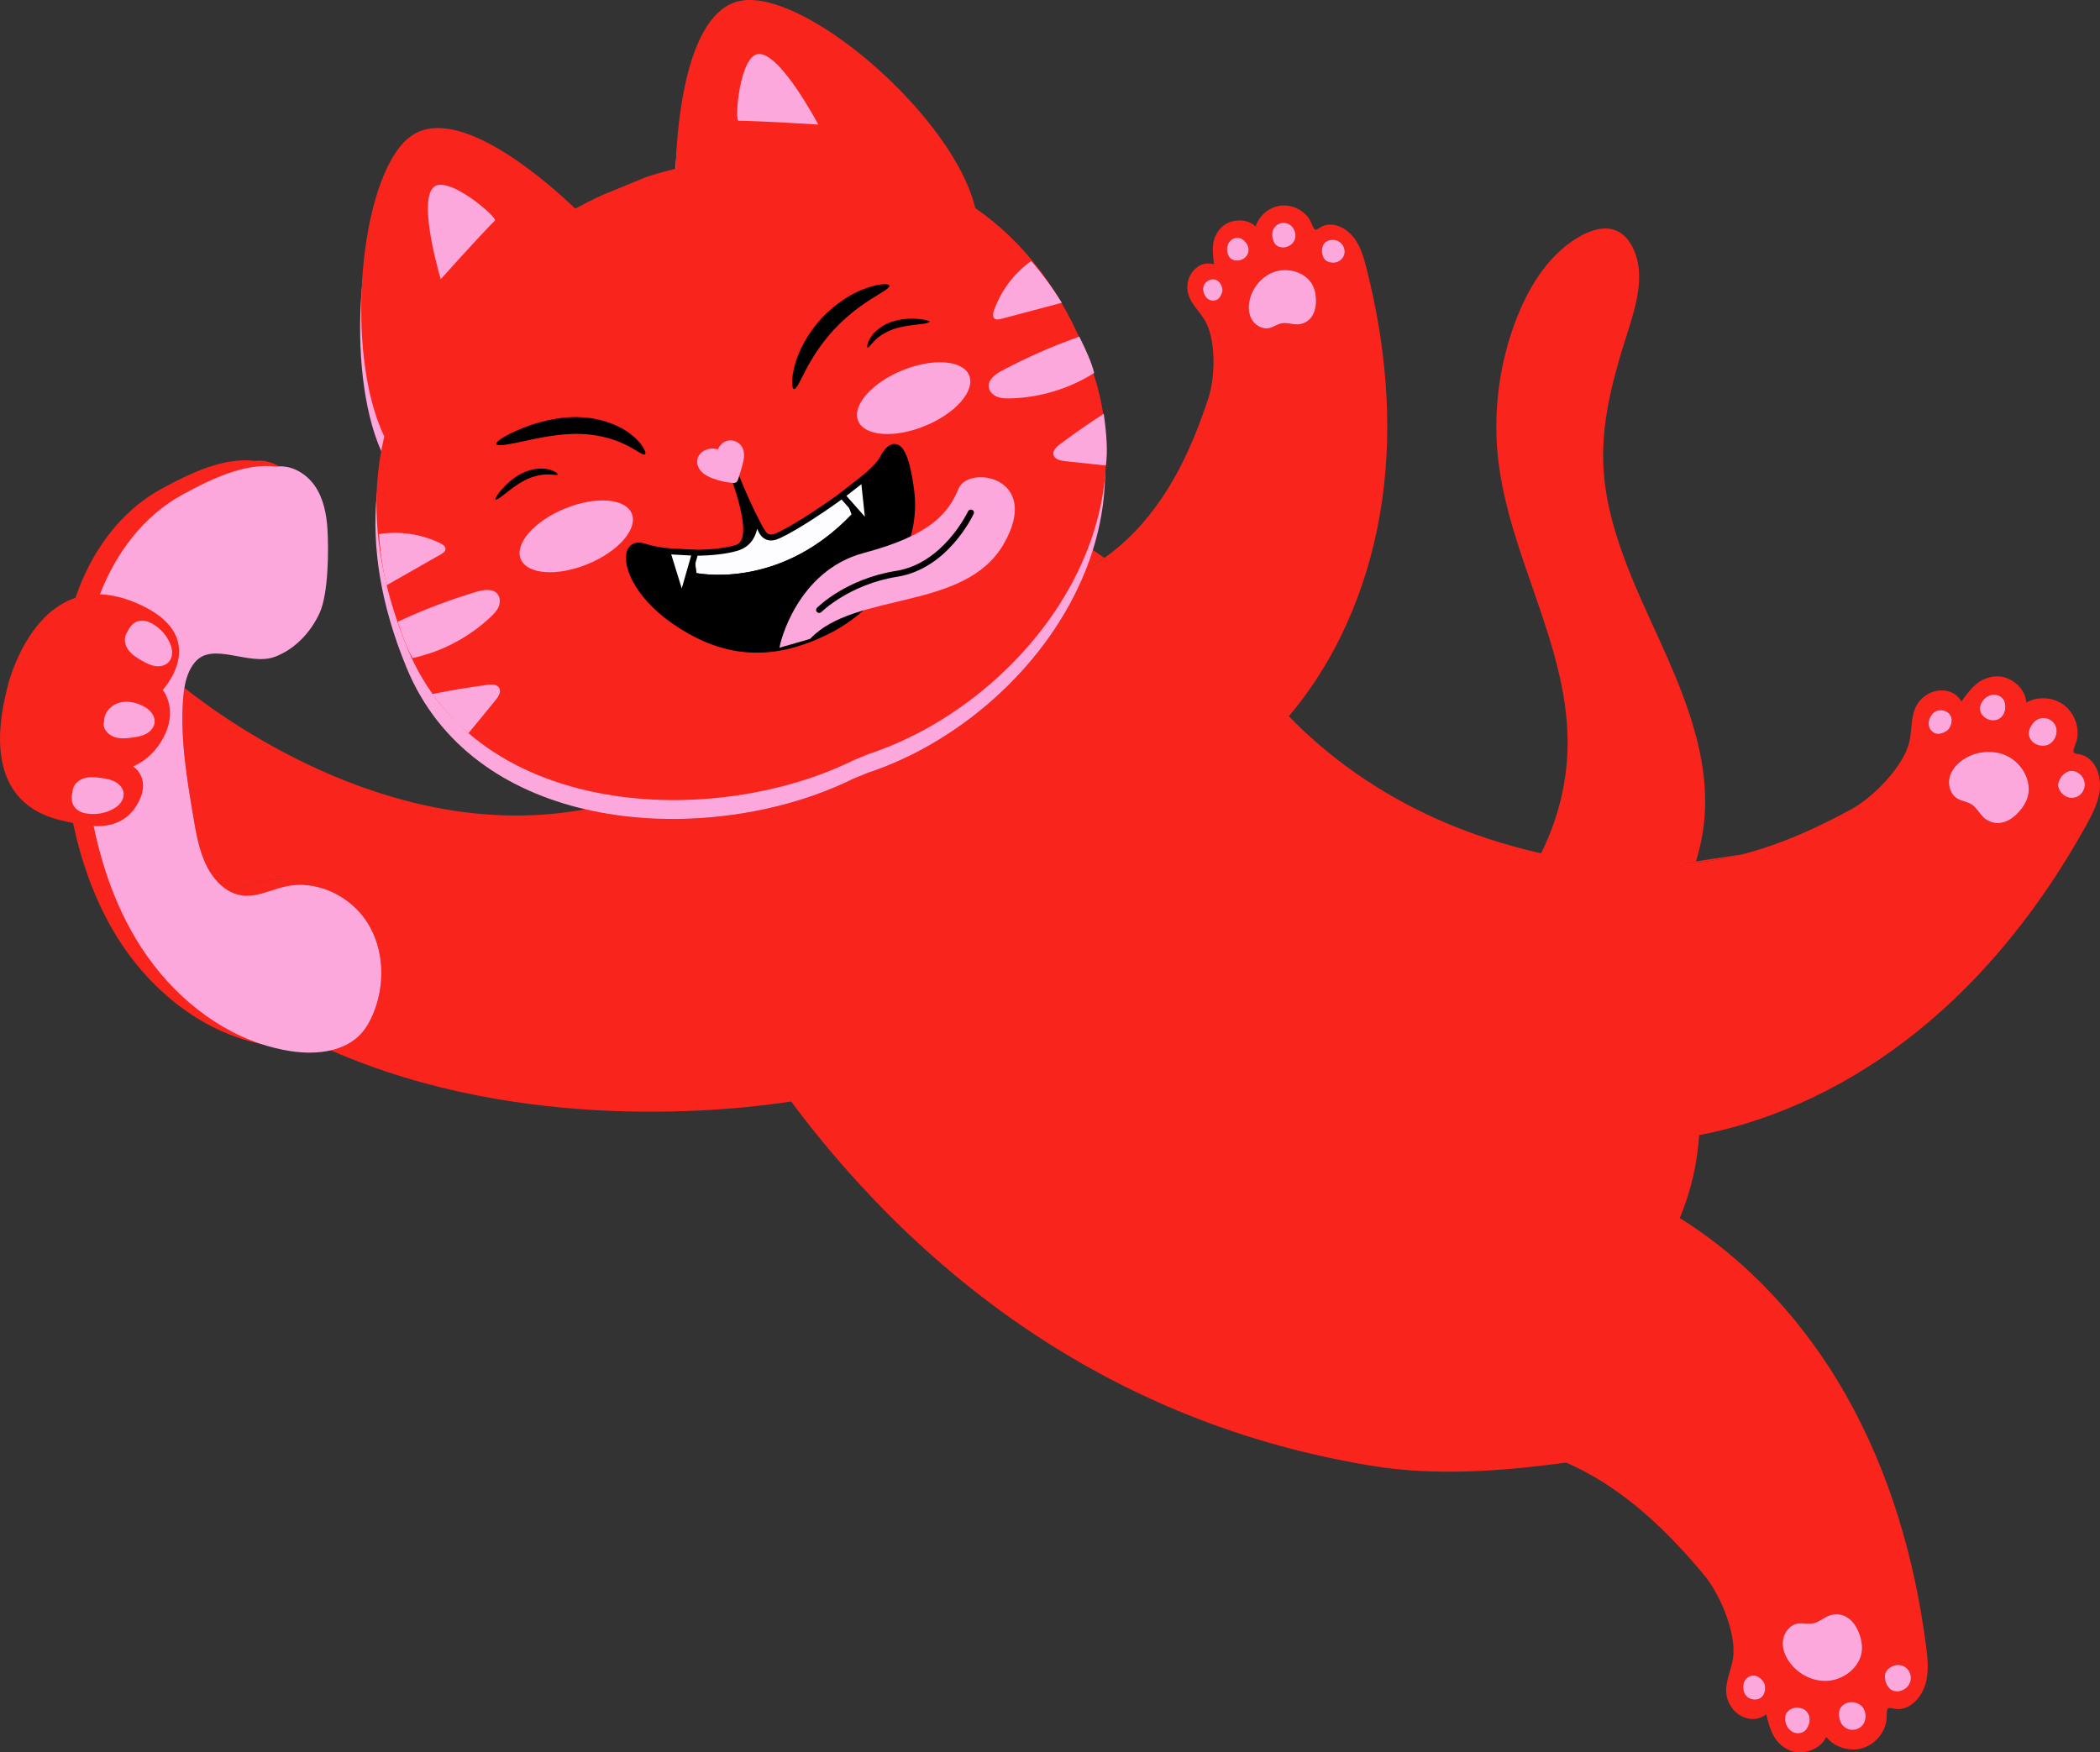 <?xml version="1.0" encoding="UTF-8"?> <svg xmlns="http://www.w3.org/2000/svg" width="272" height="227" viewBox="0 0 272 227" fill="none"><rect x="0" y="0" width="272" height="227" fill="#333333" stroke="none"/> <g clip-path="url(#clip0_290_2855)"> <path d="M47.577 119.512C49.772 122.972 49.903 127.53 48.336 131.314C47.961 132.213 47.494 133.082 46.851 133.81C45.805 134.999 44.397 135.704 42.857 136.063C42.178 135.765 41.498 135.454 40.821 135.134C30.785 130.39 21.23 123.268 13.62 112.701C13.62 112.701 13.617 112.698 13.617 112.695C12.255 110.802 10.956 108.802 9.73 106.683C9.593 106.445 9.456 106.204 9.322 105.964C8.95 105.311 8.587 104.644 8.23 103.967L8.828 103.25L9.389 102.576L10.834 100.845H10.837L11.099 100.522L15.221 95.577L18.614 91.507L21.117 88.504L21.95 87.504C21.95 87.504 22.044 87.586 22.224 87.745C22.532 88.01 23.093 88.482 23.882 89.104C23.794 89.629 23.739 90.159 23.703 90.683C23.346 95.72 24.184 100.756 25.02 105.735C25.376 107.86 25.742 110.012 26.657 111.96C27.279 113.287 28.236 114.543 29.455 115.302C31.083 115.238 32.663 114.439 34.288 114.085C36.199 113.671 38.187 113.933 39.982 114.695C43.025 115.061 45.921 116.899 47.577 119.512Z" fill="#F9251D"></path> <path d="M89.117 106.052C87.281 106.119 85.44 106.095 83.611 105.973C80.962 105.799 78.337 105.424 75.791 104.833C77.047 104.601 78.306 104.311 79.571 103.967C79.571 103.967 81.196 104.244 83.199 104.647C85.215 105.046 87.611 105.567 89.117 106.052Z" fill="#F9251D"></path> <path d="M83.376 103.052C83.235 103.229 83.067 103.418 82.863 103.506L83.455 86.257C83.827 87.635 84.598 88.87 85.147 90.19C86.888 94.382 86.183 99.485 83.376 103.052Z" fill="#F9251D"></path> <path d="M100.682 92.351C100.527 92.193 100.487 91.964 100.447 91.748L100.682 92.351Z" fill="#F9251D"></path> <path d="M141.549 71.254L140.979 70.867L137.19 68.297L129.827 70.757L114.879 75.754L114.196 75.983H114.193L113.526 76.205L107.849 78.105C107.849 78.105 107.846 78.105 107.843 78.108L105.764 78.8C105.764 78.8 105.764 78.8 105.764 78.803L102.368 79.937L93.197 83.001L92.572 83.211L91.981 83.409H91.978L83.457 86.257C83.829 87.635 84.6 88.87 85.149 90.19C86.889 94.382 86.185 99.485 83.377 103.052C83.307 103.141 83.231 103.232 83.146 103.311C83.124 103.333 83.103 103.354 83.079 103.369C83.036 103.409 82.99 103.442 82.942 103.47C82.917 103.482 82.89 103.494 82.865 103.506C82.975 103.888 83.088 104.269 83.201 104.647C83.338 105.092 83.472 105.534 83.612 105.973C85.441 106.095 87.283 106.119 89.118 106.052C96.798 105.778 104.358 103.921 110.474 100.9L112.407 100.107C123.891 96.318 134.906 86.924 140.077 75.175C140.284 74.705 140.482 74.23 140.671 73.748C141.494 73.303 142.287 72.809 143.049 72.272L141.552 71.254H141.549ZM100.682 92.351C100.526 92.193 100.487 91.964 100.447 91.748L100.682 92.351ZM219.672 111.585C219.08 111.68 218.519 111.771 218.007 111.857C218.547 111.832 219.086 111.793 219.626 111.744C221.229 111.592 222.827 111.332 224.397 110.979C224.812 110.884 225.226 110.787 225.638 110.68C223.617 110.982 221.492 111.299 219.672 111.585Z" fill="#F9251D"></path> <path d="M270.012 97.93C269.241 97.564 268.744 97.763 268.582 97.421C268.457 97.159 268.912 96.275 269.009 95.824C269.36 94.153 268.656 92.308 267.281 91.299C265.906 90.29 263.936 90.171 262.449 91.007C262.351 89.056 260.247 87.391 258.308 87.632C256.373 87.873 255.412 88.964 254.046 90.879C253.08 89.147 250.952 89.193 249.745 89.894C247.248 91.345 247.815 93.79 247.312 96.064C246.644 99.086 242.858 103.162 239.73 104.866C235.257 107.299 230.572 109.418 225.639 110.68C225.227 110.787 224.813 110.884 224.398 110.979C222.828 111.332 221.23 111.592 219.627 111.744C219.087 111.793 218.548 111.832 218.008 111.857C218.52 111.771 219.081 111.68 219.673 111.585C220.139 110.034 220.496 108.451 220.685 106.839C221.276 101.851 220.313 96.912 218.691 92.11C217.657 89.022 216.343 85.995 215.008 83.05C213.343 79.394 211.597 75.702 210.231 71.916C208.773 67.922 207.737 63.831 207.652 59.59C207.569 55.761 208.264 51.977 209.258 48.267C209.731 46.477 210.28 44.7 210.844 42.941C211.962 39.42 213.127 35.484 211.523 32.155C211.06 31.197 210.35 30.313 209.368 29.886C207.92 29.261 206.231 29.752 204.847 30.505C200.853 32.661 198.237 36.74 196.551 40.956C196.067 42.17 195.646 43.404 195.292 44.654C193.92 49.468 193.487 54.55 194.051 59.52C195.466 71.922 202.856 83.248 203.042 95.735C203.118 100.851 201.896 105.967 199.603 110.543C194.936 109.491 190.372 108.009 186.009 106.049C178.899 102.857 172.33 98.375 166.933 92.772C167.116 92.558 167.299 92.339 167.476 92.123C173.842 84.33 177.653 74.614 179.043 64.651C180.433 54.684 179.47 44.477 176.988 34.728C176.631 33.325 176.223 31.889 175.329 30.755C174.436 29.618 172.912 28.771 171.537 29.213C170.83 29.438 170.635 29.859 170.33 29.74C170.095 29.649 169.857 28.816 169.65 28.475C168.882 27.21 167.339 26.463 165.869 26.643C164.4 26.819 163.083 27.917 162.638 29.328C161.418 28.155 159.098 28.353 158.016 29.658C156.934 30.96 156.976 32.219 157.251 34.243C155.611 33.725 154.294 35.017 153.946 36.179C153.23 38.578 155.041 39.785 156.074 41.523C157.449 43.831 157.476 48.66 156.51 51.596C155.013 56.145 153.138 60.608 150.452 64.575C148.446 67.535 145.965 70.218 143.047 72.272C142.285 72.809 141.492 73.303 140.669 73.748C140.48 74.23 140.282 74.705 140.075 75.175C134.904 86.924 123.889 96.317 112.405 100.107L110.472 100.9C104.356 103.921 96.796 105.778 89.116 106.052C87.281 106.119 85.439 106.095 83.61 105.973C80.961 105.799 78.336 105.424 75.79 104.833C51.831 109.296 30.295 94.177 23.883 89.104C23.795 89.629 23.74 90.159 23.703 90.684C23.347 95.72 24.185 100.756 25.02 105.735C25.377 107.86 25.743 110.012 26.658 111.96C27.28 113.287 28.237 114.543 29.456 115.302C31.084 115.238 32.664 114.439 34.288 114.085C36.2 113.671 38.188 113.933 39.983 114.695C43.026 115.061 45.922 116.899 47.578 119.512C49.773 122.972 49.904 127.53 48.337 131.314C47.962 132.213 47.495 133.082 46.852 133.81C45.806 134.999 44.398 135.704 42.858 136.063C67.918 147.051 95.311 143.807 102.472 142.688C103.707 144.347 105.015 146.027 106.399 147.716C107.984 149.658 109.679 151.612 111.472 153.557C117.764 160.401 125.322 167.169 134.288 173.053C145.373 180.324 158.614 186.245 174.256 189.266C175.415 189.495 176.586 189.705 177.765 189.897C186.046 191.242 194.53 190.577 202.859 189.471C204.944 190.382 206.941 191.507 208.819 192.784C213.331 195.858 217.194 199.8 220.691 203.991C222.95 206.696 224.947 211.824 224.462 214.845C224.093 217.119 222.685 219.162 224.45 221.403C225.306 222.488 227.245 223.305 228.767 222.067C229.325 224.323 229.809 225.677 231.504 226.604C233.196 227.531 235.739 226.765 236.538 225.006C237.602 226.317 239.458 226.927 241.089 226.497C242.721 226.07 244.041 224.631 244.324 222.967C244.4 222.518 244.303 221.54 244.516 221.342C244.788 221.086 245.172 221.451 246.016 221.393C247.659 221.284 248.915 219.744 249.388 218.165C249.857 216.586 249.687 214.897 249.473 213.263C248.007 201.888 244.739 190.669 239.08 180.693C233.858 171.492 226.541 163.377 217.572 157.795C218.993 154.38 219.843 150.734 220.081 147.045C230.413 145.072 240.138 140.216 248.342 133.609C257.376 126.341 264.625 117.009 270.238 106.863C271.043 105.406 271.832 103.878 271.979 102.22C272.125 100.561 271.515 98.647 270.012 97.93ZM171.26 32.136C171.299 31.923 171.378 31.716 171.516 31.545C171.671 31.35 171.897 31.213 172.138 31.139C172.656 30.978 173.253 31.1 173.656 31.463C174.061 31.822 174.25 32.411 174.119 32.935C173.988 33.462 173.537 33.895 173.006 33.996C172.473 34.097 171.747 33.956 171.461 33.432C171.244 33.042 171.174 32.575 171.26 32.136ZM164.799 30.121C164.866 29.673 165.156 29.261 165.558 29.048C165.958 28.832 166.458 28.813 166.872 29.002C167.583 29.328 167.976 30.261 167.717 31.008C167.455 31.755 166.571 32.219 165.808 32.008C165.589 31.947 165.382 31.838 165.223 31.676C165.022 31.466 164.912 31.179 164.848 30.895C164.787 30.642 164.76 30.38 164.799 30.121ZM158.077 38.368C157.979 38.526 157.861 38.676 157.708 38.779C157.361 39.014 156.876 38.993 156.522 38.77C156.169 38.548 155.943 38.154 155.867 37.743C155.827 37.536 155.824 37.316 155.879 37.112C156.019 36.587 156.544 36.206 157.086 36.179C157.458 36.161 158.165 36.414 158.333 37.475C158.37 37.703 158.242 38.1 158.077 38.368ZM161.589 32.956C161.26 33.606 160.406 33.932 159.726 33.67C159.568 33.606 159.418 33.517 159.303 33.392C159.178 33.255 159.092 33.084 159.034 32.911C158.851 32.356 158.922 31.697 159.303 31.255C159.687 30.813 160.397 30.658 160.885 30.984C161.638 31.487 161.915 32.307 161.589 32.956ZM166.007 41.883C165.44 41.99 164.958 42.38 164.391 42.502C163.485 42.697 162.525 42.124 162.092 41.304C161.656 40.484 161.674 39.484 161.934 38.593C162.382 37.063 163.559 35.737 165.065 35.222C166.574 34.706 168.375 35.069 169.491 36.206C170.263 36.996 170.473 38.093 170.452 39.109C170.436 39.886 170.235 40.688 169.714 41.264C169.296 41.728 168.68 42.008 168.055 42.023C167.369 42.042 166.68 41.752 166.007 41.883ZM244.163 216.955C244.245 216.278 244.955 215.827 245.562 215.708C246.169 215.589 246.827 215.863 247.187 216.363C247.547 216.866 247.592 217.567 247.318 218.119C247.04 218.671 246.458 219.052 245.842 219.101C245.556 219.122 245.26 219.073 245.01 218.93C244.797 218.808 244.626 218.619 244.492 218.412C244.217 217.985 244.099 217.461 244.163 216.955ZM233.983 223.994C233.605 224.54 232.785 224.677 232.196 224.366C231.605 224.058 231.254 223.393 231.215 222.729C231.203 222.518 231.221 222.302 231.297 222.104C231.367 221.924 231.489 221.765 231.632 221.634C232.239 221.07 233.279 221.058 233.901 221.607C234.523 222.156 234.571 223.143 233.983 223.994ZM241.16 223.576C240.803 223.948 240.263 224.143 239.748 224.082C239.236 224.021 238.757 223.707 238.495 223.259C238.346 223.006 238.263 222.714 238.221 222.421C238.169 222.092 238.166 221.744 238.291 221.436C238.391 221.198 238.565 220.994 238.769 220.839C239.489 220.296 240.623 220.415 241.211 221.095C241.803 221.778 241.778 222.933 241.16 223.576ZM230.928 212.552C231.044 211.5 231.818 210.488 232.861 210.314C233.51 210.208 234.187 210.418 234.834 210.293C235.602 210.147 236.209 209.552 236.946 209.281C237.614 209.037 238.382 209.077 239.022 209.391C239.815 209.781 240.367 210.549 240.708 211.363C241.157 212.43 241.394 213.683 240.907 214.842C240.205 216.516 238.449 217.656 236.635 217.744C234.821 217.833 233.017 216.921 231.901 215.488C231.251 214.656 230.812 213.601 230.928 212.552ZM226.093 217.576C226.374 217.192 226.877 216.961 227.343 217.067C227.55 217.113 227.739 217.22 227.91 217.348C228.197 217.561 228.498 217.927 228.556 218.186C228.822 219.381 228.181 219.948 227.779 220.086C227.191 220.284 226.474 220.101 226.108 219.601C225.965 219.406 225.877 219.174 225.828 218.939C225.736 218.47 225.809 217.958 226.093 217.576ZM256.595 91.168C256.879 90.559 257.458 90.062 258.125 89.992C258.796 89.921 259.516 90.354 259.668 91.01C259.906 92.028 259.491 92.936 258.705 93.223C257.915 93.507 256.94 93.107 256.58 92.351C256.494 92.174 256.44 91.979 256.44 91.784C256.443 91.571 256.507 91.36 256.595 91.168ZM251.485 94.994C251.278 95.052 251.059 95.083 250.848 95.049C250.373 94.973 249.982 94.571 249.861 94.104C249.739 93.638 249.861 93.132 250.12 92.726C250.254 92.519 250.421 92.336 250.629 92.205C251.162 91.873 251.903 91.967 252.382 92.376C252.708 92.653 253.101 93.421 252.403 94.446C252.254 94.668 251.833 94.9 251.485 94.994ZM261.29 105.384C260.665 106.025 259.86 106.54 258.97 106.61C258.254 106.668 257.516 106.421 256.979 105.942C256.388 105.412 256.037 104.628 255.369 104.205C254.805 103.845 254.095 103.793 253.525 103.448C252.607 102.9 252.257 101.659 252.537 100.628C252.821 99.595 253.626 98.772 254.546 98.229C256.129 97.296 258.162 97.113 259.836 97.869C261.506 98.629 262.735 100.354 262.772 102.189C262.799 103.461 262.11 104.549 261.29 105.384ZM265.387 96.424C264.576 96.845 263.467 96.534 262.994 95.757C262.86 95.534 262.772 95.278 262.769 95.016C262.763 94.68 262.897 94.354 263.067 94.065C263.217 93.805 263.4 93.561 263.638 93.376C264.049 93.052 264.616 92.936 265.122 93.071C265.628 93.208 266.061 93.589 266.259 94.074C266.601 94.909 266.195 96.004 265.387 96.424ZM269.241 103.095C268.717 103.433 267.994 103.442 267.47 103.107C266.942 102.772 266.445 102.083 266.616 101.412C266.744 100.915 267.052 100.467 267.47 100.165C267.674 100.019 267.906 99.909 268.153 99.872C268.439 99.83 268.735 99.897 268.997 100.022C269.558 100.296 269.964 100.872 270.018 101.494C270.07 102.113 269.765 102.756 269.241 103.095Z" fill="#F9251D"></path> <path d="M100.682 92.351C100.527 92.193 100.487 91.964 100.447 91.748L100.682 92.351Z" fill="#F9251D"></path> <path d="M140.668 73.748C140.479 74.23 140.281 74.705 140.074 75.175C140.001 74.821 139.955 74.471 139.934 74.129C140.181 74.007 140.427 73.879 140.668 73.748Z" fill="#F9251D"></path> <path d="M158.332 37.475C158.368 37.703 158.24 38.1 158.076 38.368C157.978 38.526 157.859 38.676 157.707 38.779C157.359 39.014 156.874 38.993 156.521 38.77C156.167 38.548 155.942 38.154 155.865 37.743C155.826 37.536 155.823 37.316 155.878 37.112C156.018 36.587 156.542 36.206 157.085 36.179C157.457 36.161 158.164 36.414 158.332 37.475Z" fill="#F9251D"></path> <path d="M161.589 32.956C161.26 33.606 160.406 33.932 159.726 33.67C159.568 33.606 159.418 33.517 159.302 33.392C159.177 33.255 159.092 33.084 159.034 32.911C158.851 32.356 158.921 31.697 159.302 31.255C159.687 30.813 160.397 30.658 160.885 30.984C161.638 31.487 161.915 32.307 161.589 32.956Z" fill="#F9251D"></path> <path d="M167.715 31.008C167.453 31.755 166.569 32.219 165.807 32.008C165.587 31.947 165.38 31.838 165.222 31.676C165.02 31.466 164.911 31.179 164.847 30.895C164.786 30.642 164.758 30.38 164.798 30.121C164.865 29.673 165.155 29.261 165.557 29.048C165.956 28.831 166.456 28.813 166.871 29.002C167.581 29.328 167.975 30.261 167.715 31.008Z" fill="#F9251D"></path> <path d="M170.45 39.109C170.435 39.886 170.234 40.688 169.712 41.264C169.295 41.728 168.679 42.008 168.054 42.023C167.368 42.042 166.679 41.752 166.005 41.883C165.438 41.99 164.956 42.38 164.389 42.502C163.484 42.697 162.524 42.124 162.091 41.304C161.655 40.484 161.673 39.484 161.932 38.593C162.38 37.063 163.557 35.737 165.063 35.222C166.572 34.706 168.374 35.069 169.49 36.206C170.261 36.996 170.471 38.093 170.45 39.109Z" fill="#F9251D"></path> <path d="M174.118 32.935C173.987 33.462 173.535 33.895 173.005 33.996C172.471 34.097 171.746 33.956 171.459 33.432C171.243 33.042 171.173 32.575 171.258 32.136C171.298 31.923 171.377 31.716 171.514 31.545C171.67 31.35 171.895 31.213 172.136 31.139C172.654 30.978 173.252 31.1 173.654 31.463C174.06 31.822 174.249 32.411 174.118 32.935Z" fill="#F9251D"></path> <path d="M170.45 39.109C170.435 39.886 170.234 40.688 169.712 41.264C169.295 41.728 168.679 42.008 168.054 42.023C167.368 42.042 166.679 41.752 166.005 41.883C165.438 41.99 164.956 42.38 164.389 42.502C163.484 42.697 162.524 42.124 162.091 41.304C161.655 40.484 161.673 39.484 161.932 38.593C162.38 37.063 163.557 35.737 165.063 35.222C166.572 34.706 168.374 35.069 169.49 36.206C170.261 36.996 170.471 38.093 170.45 39.109Z" fill="#FCA8DC"></path> <path d="M158.332 37.475C158.368 37.703 158.24 38.1 158.076 38.368C157.978 38.526 157.859 38.676 157.707 38.779C157.359 39.014 156.874 38.993 156.521 38.77C156.167 38.548 155.942 38.154 155.865 37.743C155.826 37.536 155.823 37.316 155.878 37.112C156.018 36.587 156.542 36.206 157.085 36.179C157.457 36.161 158.164 36.414 158.332 37.475Z" fill="#FCA8DC"></path> <path d="M161.589 32.956C161.26 33.606 160.406 33.932 159.726 33.67C159.568 33.606 159.418 33.517 159.302 33.392C159.177 33.255 159.092 33.084 159.034 32.911C158.851 32.356 158.921 31.697 159.302 31.255C159.687 30.813 160.397 30.658 160.885 30.984C161.638 31.487 161.915 32.307 161.589 32.956Z" fill="#FCA8DC"></path> <path d="M167.715 31.008C167.453 31.755 166.569 32.219 165.807 32.008C165.587 31.947 165.38 31.838 165.222 31.676C165.02 31.466 164.911 31.179 164.847 30.895C164.786 30.642 164.758 30.38 164.798 30.121C164.865 29.673 165.155 29.261 165.557 29.048C165.956 28.831 166.456 28.813 166.871 29.002C167.581 29.328 167.975 30.261 167.715 31.008Z" fill="#FCA8DC"></path> <path d="M174.118 32.935C173.987 33.462 173.535 33.895 173.005 33.996C172.471 34.097 171.746 33.956 171.459 33.432C171.243 33.042 171.173 32.575 171.258 32.136C171.298 31.923 171.377 31.716 171.514 31.545C171.67 31.35 171.895 31.213 172.136 31.139C172.654 30.978 173.252 31.1 173.654 31.463C174.06 31.822 174.249 32.411 174.118 32.935Z" fill="#FCA8DC"></path> <path d="M143.132 61.721C143.132 61.721 143.135 61.727 143.132 61.727C143.068 64.995 142.513 68.187 141.55 71.254C141.287 72.096 140.992 72.928 140.669 73.748C140.479 74.23 140.281 74.705 140.074 75.175C134.903 86.924 123.889 96.317 112.404 100.107L110.471 100.9C104.356 103.921 96.795 105.778 89.115 106.052C87.28 106.119 85.439 106.095 83.609 105.973C80.96 105.799 78.335 105.424 75.79 104.833C65.72 102.488 56.882 96.732 52.665 86.51C49.217 78.153 48.199 70.769 48.775 64.303C48.775 64.294 48.775 64.285 48.778 64.276C48.778 64.276 48.778 64.274 48.778 64.27C48.778 64.27 48.775 64.26 48.778 64.257C48.778 64.257 48.778 64.255 48.778 64.251C48.94 62.425 49.233 60.669 49.632 58.989C49.544 58.806 49.458 58.623 49.376 58.434C47.016 53.099 46.26 45.234 46.821 37.941C46.824 37.917 46.824 37.895 46.824 37.874C47.431 30.094 49.534 22.981 52.79 20.307C58.4 15.704 69.351 24.679 74.375 29.472C76.738 28.176 78.262 27.551 78.262 27.551L83.606 25.362C83.606 25.362 85 24.874 87.371 24.304C87.393 23.567 87.429 22.746 87.487 21.865C87.5 21.646 87.515 21.42 87.533 21.192C87.533 21.182 87.533 21.179 87.533 21.176C87.533 21.161 87.533 21.146 87.533 21.131C88.079 13.777 90.036 3.043 96.326 2.473C104.996 1.686 123.453 17.862 126.175 29.399C128.331 30.886 130.404 32.67 132.34 34.801C133.65 36.24 134.897 37.837 136.065 39.606C136.97 40.974 137.827 42.447 138.632 44.029C139.4 45.538 140.117 47.151 140.778 48.868C140.87 49.096 140.958 49.328 141.043 49.563C141.592 51.041 142.028 52.52 142.354 53.989C142.827 56.108 143.08 58.212 143.126 60.291C143.141 60.767 143.141 61.245 143.129 61.721H143.132Z" fill="#FCA8DC"></path> <path fill-rule="evenodd" clip-rule="evenodd" d="M45.593 130.576C45.218 131.475 44.752 132.344 44.108 133.076C43.224 134.079 42.081 134.737 40.822 135.134C38.95 135.719 36.813 135.725 34.852 135.42C34.487 135.362 34.121 135.295 33.758 135.222C33.758 135.222 33.757 135.222 33.755 135.222C25.84 133.591 19.073 127.908 14.899 120.957C12.249 116.546 10.539 111.665 9.46 106.622C9.411 106.403 9.365 106.183 9.323 105.964C9.137 105.064 8.975 104.159 8.829 103.25C8.478 101.07 8.231 98.872 8.061 96.68C7.576 90.403 7.71 83.973 9.606 77.967C9.661 77.794 9.719 77.62 9.777 77.446C11.722 71.641 15.484 66.294 20.85 63.361C24.499 61.367 28.956 59.166 33.081 59.712C34.151 59.572 35.221 59.861 36.148 60.419C36.901 60.876 37.56 61.508 38.053 62.23C39.154 63.849 39.547 65.846 39.669 67.8C39.837 70.541 39.508 73.358 38.361 75.855C37.215 78.352 35.197 80.507 32.636 81.501C29.551 82.696 25.63 82.339 23.197 84.351C22.935 84.571 22.688 84.815 22.463 85.095C21.682 86.059 21.31 87.263 21.118 88.504C21.042 88.982 20.993 89.467 20.96 89.946C20.819 91.906 20.862 93.866 21.017 95.824C21.255 98.894 21.767 101.955 22.277 104.997C22.633 107.122 22.999 109.274 23.914 111.223C24.834 113.189 26.502 115.006 28.657 115.271C28.926 115.305 29.191 115.314 29.456 115.302C31.084 115.238 32.663 114.439 34.288 114.085C36.2 113.671 38.188 113.933 39.983 114.695C41.953 115.53 43.688 116.966 44.834 118.774C47.029 122.234 47.16 126.792 45.593 130.576Z" fill="#F9251D"></path> <path fill-rule="evenodd" clip-rule="evenodd" d="M48.337 131.314C47.962 132.213 47.496 133.082 46.852 133.81C45.807 134.999 44.398 135.704 42.859 136.063C41.167 136.454 39.316 136.426 37.597 136.158C36.286 135.954 35.005 135.637 33.758 135.222C33.758 135.222 33.757 135.222 33.755 135.222C27.03 132.975 21.326 127.829 17.643 121.695C15.942 118.863 14.628 115.838 13.622 112.701C13.622 112.701 13.619 112.698 13.619 112.695C13.021 110.835 12.53 108.936 12.131 107.012C12.021 106.494 11.918 105.973 11.823 105.448C11.54 103.897 11.311 102.333 11.131 100.763C11.119 100.683 11.11 100.604 11.101 100.522C10.982 99.488 10.884 98.452 10.805 97.418C10.32 91.141 10.454 84.711 12.351 78.705C12.533 78.129 12.732 77.556 12.948 76.992C14.994 71.653 18.597 66.831 23.594 64.099C27.243 62.105 31.7 59.904 35.825 60.45C35.932 60.434 36.042 60.425 36.148 60.419C37.978 60.325 39.755 61.444 40.798 62.968C41.898 64.587 42.291 66.584 42.413 68.538C42.581 71.279 42.541 76.916 41.395 79.412C40.249 81.909 38.231 84.065 35.67 85.059C32.249 86.385 27.515 82.983 25.207 85.833C24.454 86.76 24.082 87.912 23.884 89.104C23.795 89.629 23.74 90.159 23.704 90.683C23.347 95.72 24.185 100.756 25.021 105.735C25.378 107.86 25.743 110.012 26.658 111.96C27.28 113.287 28.237 114.543 29.457 115.302C30.048 115.671 30.697 115.921 31.402 116.009C33.319 116.247 35.142 115.232 37.033 114.823C38.008 114.613 39.005 114.576 39.984 114.695C43.026 115.061 45.922 116.899 47.578 119.512C49.773 122.972 49.904 127.53 48.337 131.314Z" fill="#FCA8DC"></path> <path d="M219.672 111.585C219.657 111.64 219.642 111.692 219.627 111.744C219.087 111.793 218.547 111.832 218.008 111.857C218.52 111.771 219.081 111.68 219.672 111.585Z" fill="#F9251D"></path> <path d="M227.779 220.086C227.191 220.284 226.475 220.101 226.109 219.601C225.965 219.406 225.877 219.174 225.828 218.939C225.737 218.47 225.81 217.958 226.093 217.576C226.374 217.192 226.877 216.961 227.343 217.067C227.551 217.113 227.74 217.22 227.91 217.348C228.197 217.561 228.499 217.927 228.557 218.186C228.822 219.381 228.182 219.948 227.779 220.086Z" fill="#F9251D"></path> <path d="M233.983 223.994C233.605 224.54 232.784 224.677 232.196 224.366C231.605 224.058 231.254 223.393 231.214 222.729C231.202 222.518 231.221 222.302 231.297 222.104C231.367 221.924 231.489 221.765 231.632 221.634C232.239 221.07 233.278 221.058 233.9 221.607C234.522 222.156 234.571 223.143 233.983 223.994Z" fill="#F9251D"></path> <path d="M240.907 214.842C240.206 216.516 238.45 217.656 236.636 217.744C234.822 217.833 233.017 216.921 231.901 215.488C231.252 214.656 230.813 213.601 230.929 212.552C231.045 211.5 231.819 210.488 232.862 210.314C233.511 210.208 234.188 210.418 234.834 210.293C235.602 210.147 236.209 209.552 236.947 209.281C237.614 209.037 238.383 209.077 239.023 209.391C239.816 209.781 240.367 210.549 240.709 211.363C241.157 212.43 241.395 213.683 240.907 214.842Z" fill="#F9251D"></path> <path d="M241.16 223.576C240.803 223.948 240.264 224.143 239.749 224.082C239.236 224.021 238.758 223.707 238.496 223.259C238.346 223.006 238.264 222.714 238.221 222.421C238.169 222.092 238.166 221.744 238.291 221.436C238.392 221.198 238.566 220.994 238.77 220.839C239.489 220.296 240.624 220.415 241.212 221.095C241.803 221.778 241.779 222.933 241.16 223.576Z" fill="#F9251D"></path> <path d="M247.319 218.119C247.041 218.671 246.459 219.052 245.843 219.101C245.557 219.122 245.261 219.073 245.011 218.93C244.798 218.808 244.627 218.619 244.493 218.412C244.218 217.985 244.099 217.461 244.163 216.954C244.246 216.278 244.956 215.826 245.563 215.708C246.169 215.589 246.828 215.863 247.188 216.363C247.547 216.866 247.593 217.567 247.319 218.119Z" fill="#F9251D"></path> <path d="M240.907 214.842C240.206 216.516 238.45 217.656 236.636 217.744C234.822 217.833 233.017 216.921 231.901 215.488C231.252 214.656 230.813 213.601 230.929 212.552C231.045 211.5 231.819 210.488 232.862 210.314C233.511 210.208 234.188 210.418 234.834 210.293C235.602 210.147 236.209 209.552 236.947 209.281C237.614 209.037 238.383 209.077 239.023 209.391C239.816 209.781 240.367 210.549 240.709 211.363C241.157 212.43 241.395 213.683 240.907 214.842Z" fill="#FCA8DC"></path> <path d="M227.779 220.086C227.191 220.284 226.475 220.101 226.109 219.601C225.965 219.406 225.877 219.174 225.828 218.939C225.737 218.47 225.81 217.958 226.093 217.576C226.374 217.192 226.877 216.961 227.343 217.067C227.551 217.113 227.74 217.22 227.91 217.348C228.197 217.561 228.499 217.927 228.557 218.186C228.822 219.381 228.182 219.948 227.779 220.086Z" fill="#FCA8DC"></path> <path d="M233.983 223.994C233.605 224.54 232.784 224.677 232.196 224.366C231.605 224.058 231.254 223.393 231.214 222.729C231.202 222.518 231.221 222.302 231.297 222.104C231.367 221.924 231.489 221.765 231.632 221.634C232.239 221.07 233.278 221.058 233.9 221.607C234.522 222.156 234.571 223.143 233.983 223.994Z" fill="#FCA8DC"></path> <path d="M241.16 223.576C240.803 223.948 240.264 224.143 239.749 224.082C239.236 224.021 238.758 223.707 238.496 223.259C238.346 223.006 238.264 222.714 238.221 222.421C238.169 222.092 238.166 221.744 238.291 221.436C238.392 221.198 238.566 220.994 238.77 220.839C239.489 220.296 240.624 220.415 241.212 221.095C241.803 221.778 241.779 222.933 241.16 223.576Z" fill="#FCA8DC"></path> <path d="M247.319 218.119C247.041 218.671 246.459 219.052 245.843 219.101C245.557 219.122 245.261 219.073 245.011 218.93C244.798 218.808 244.627 218.619 244.493 218.412C244.218 217.985 244.099 217.461 244.163 216.954C244.246 216.278 244.956 215.826 245.563 215.708C246.169 215.589 246.828 215.863 247.188 216.363C247.547 216.866 247.593 217.567 247.319 218.119Z" fill="#FCA8DC"></path> <path d="M252.403 94.446C252.253 94.668 251.833 94.9 251.485 94.994C251.278 95.052 251.058 95.083 250.848 95.049C250.372 94.973 249.982 94.571 249.86 94.104C249.738 93.638 249.86 93.132 250.119 92.726C250.253 92.519 250.421 92.336 250.628 92.205C251.162 91.873 251.903 91.967 252.381 92.376C252.708 92.653 253.101 93.421 252.403 94.446Z" fill="#F9251D"></path> <path d="M258.705 93.223C257.915 93.507 256.939 93.107 256.58 92.351C256.494 92.174 256.439 91.979 256.439 91.784C256.443 91.571 256.507 91.36 256.595 91.168C256.878 90.559 257.458 90.062 258.125 89.992C258.796 89.921 259.516 90.354 259.668 91.01C259.906 92.028 259.491 92.936 258.705 93.223Z" fill="#F9251D"></path> <path d="M262.772 102.189C262.799 103.461 262.11 104.549 261.29 105.384C260.665 106.025 259.861 106.54 258.97 106.61C258.254 106.668 257.516 106.421 256.979 105.942C256.388 105.412 256.037 104.628 255.37 104.205C254.806 103.845 254.095 103.793 253.525 103.448C252.608 102.9 252.257 101.659 252.538 100.628C252.821 99.595 253.626 98.772 254.547 98.229C256.129 97.296 258.162 97.113 259.836 97.869C261.507 98.629 262.735 100.354 262.772 102.189Z" fill="#F9251D"></path> <path d="M265.387 96.424C264.576 96.845 263.466 96.534 262.993 95.757C262.859 95.534 262.771 95.278 262.768 95.016C262.762 94.68 262.896 94.354 263.067 94.065C263.216 93.805 263.399 93.561 263.637 93.376C264.048 93.052 264.615 92.937 265.121 93.071C265.627 93.208 266.06 93.589 266.259 94.074C266.6 94.909 266.194 96.004 265.387 96.424Z" fill="#F9251D"></path> <path d="M269.241 103.095C268.717 103.433 267.994 103.442 267.47 103.107C266.942 102.772 266.446 102.083 266.616 101.412C266.744 100.915 267.052 100.467 267.47 100.165C267.674 100.019 267.906 99.909 268.153 99.872C268.439 99.83 268.735 99.897 268.997 100.022C269.558 100.296 269.964 100.872 270.019 101.494C270.07 102.113 269.766 102.756 269.241 103.095Z" fill="#F9251D"></path> <path d="M262.772 102.189C262.799 103.461 262.11 104.549 261.29 105.384C260.665 106.025 259.861 106.54 258.97 106.61C258.254 106.668 257.516 106.421 256.979 105.942C256.388 105.412 256.037 104.628 255.37 104.205C254.806 103.845 254.095 103.793 253.525 103.448C252.608 102.9 252.257 101.659 252.538 100.628C252.821 99.595 253.626 98.772 254.547 98.229C256.129 97.296 258.162 97.113 259.836 97.869C261.507 98.629 262.735 100.354 262.772 102.189Z" fill="#FCA8DC"></path> <path d="M252.403 94.446C252.253 94.668 251.833 94.9 251.485 94.994C251.278 95.052 251.058 95.083 250.848 95.049C250.372 94.973 249.982 94.571 249.86 94.104C249.738 93.638 249.86 93.132 250.119 92.726C250.253 92.519 250.421 92.336 250.628 92.205C251.162 91.873 251.903 91.967 252.381 92.376C252.708 92.653 253.101 93.421 252.403 94.446Z" fill="#FCA8DC"></path> <path d="M258.705 93.223C257.915 93.507 256.939 93.107 256.58 92.351C256.494 92.174 256.439 91.979 256.439 91.784C256.443 91.571 256.507 91.36 256.595 91.168C256.878 90.559 257.458 90.062 258.125 89.992C258.796 89.921 259.516 90.354 259.668 91.01C259.906 92.028 259.491 92.936 258.705 93.223Z" fill="#FCA8DC"></path> <path d="M265.387 96.424C264.576 96.845 263.466 96.534 262.993 95.757C262.859 95.534 262.771 95.278 262.768 95.016C262.762 94.68 262.896 94.354 263.067 94.065C263.216 93.805 263.399 93.561 263.637 93.376C264.048 93.052 264.615 92.937 265.121 93.071C265.627 93.208 266.06 93.589 266.259 94.074C266.6 94.909 266.194 96.004 265.387 96.424Z" fill="#FCA8DC"></path> <path d="M269.241 103.095C268.717 103.433 267.994 103.442 267.47 103.107C266.942 102.772 266.446 102.083 266.616 101.412C266.744 100.915 267.052 100.467 267.47 100.165C267.674 100.019 267.906 99.909 268.153 99.872C268.439 99.83 268.735 99.897 268.997 100.022C269.558 100.296 269.964 100.872 270.019 101.494C270.07 102.113 269.766 102.756 269.241 103.095Z" fill="#FCA8DC"></path> <path d="M1.079 88.583C1.308 87.742 5.256 73.038 17.414 78.013C27.755 82.245 21.075 89.373 21.075 89.373C21.075 89.373 22.941 91.613 21.438 94.991C19.935 98.369 17.222 99.272 17.222 99.272C17.222 99.272 19.88 100.869 17.624 104.445C15.368 108.021 11.027 106.991 8.908 106.494C6.789 105.997 -3.268 104.61 1.082 88.583H1.079Z" fill="#F9251D"></path> <path d="M15.259 91.092C14.243 91.452 13.42 92.452 13.478 93.531L13.408 93.784C13.423 94.571 14.088 95.229 14.835 95.479C15.582 95.729 16.393 95.653 17.173 95.543C17.786 95.458 18.408 95.345 18.951 95.049C19.493 94.754 19.951 94.235 20.021 93.623C20.079 93.135 19.887 92.641 19.573 92.263C19.262 91.885 18.838 91.61 18.396 91.397C17.423 90.927 16.274 90.735 15.259 91.095V91.092Z" fill="#FCA8DC"></path> <path d="M16.471 81.903C16.005 82.537 16.13 83.464 16.572 84.117C17.011 84.769 17.703 85.202 18.389 85.589C18.929 85.894 19.489 86.184 20.099 86.278C20.709 86.373 21.386 86.242 21.819 85.796C22.16 85.446 22.31 84.934 22.291 84.446C22.273 83.955 22.105 83.483 21.883 83.043C21.395 82.08 20.569 81.236 19.584 80.717C18.63 80.214 17.27 80.105 16.471 81.903Z" fill="#FCA8DC"></path> <path d="M9.402 102.525C9.423 101.738 10.091 101.083 10.838 100.839C11.585 100.595 12.399 100.674 13.176 100.79C13.789 100.881 14.408 100.994 14.951 101.296C15.49 101.595 15.944 102.116 16.012 102.729C16.066 103.217 15.871 103.711 15.554 104.086C15.24 104.464 14.816 104.732 14.371 104.942C13.396 105.403 12.225 105.561 11.128 105.369C10.067 105.18 8.926 104.433 9.399 102.522L9.402 102.525Z" fill="#FCA8DC"></path> <path d="M141.188 47.118C149.496 69.498 131.67 91.348 112.546 97.662L110.613 98.455C92.555 107.375 61.91 106.134 52.807 84.065C48.374 73.318 47.956 64.181 49.773 56.544C44.569 45.703 46.505 23.137 52.932 17.862C58.541 13.259 69.492 22.234 74.516 27.027C76.876 25.734 78.403 25.109 78.403 25.109L83.745 22.92C83.745 22.92 85.138 22.429 87.51 21.859C87.711 14.975 89.187 0.686 96.467 0.027C105.137 -0.759 123.594 15.417 126.316 26.954C132.283 31.069 137.594 37.444 141.185 47.118H141.188Z" fill="#F9251D"></path> <path d="M115.192 36.999C115.278 37.31 114.317 37.81 112.912 38.694C112.735 38.807 112.552 38.923 112.363 39.042C112.174 39.16 111.985 39.307 111.787 39.441C111.382 39.703 110.982 40.032 110.549 40.356C109.708 41.038 108.827 41.828 107.976 42.737C107.138 43.657 106.421 44.599 105.809 45.493C105.522 45.95 105.226 46.377 104.998 46.801C104.879 47.011 104.751 47.209 104.644 47.407C104.54 47.605 104.437 47.797 104.342 47.983C103.574 49.456 103.153 50.456 102.836 50.395C102.565 50.349 102.449 49.206 102.906 47.435C102.97 47.215 103.034 46.986 103.104 46.746C103.178 46.508 103.278 46.27 103.373 46.02C103.556 45.514 103.818 45.002 104.092 44.462C104.674 43.404 105.434 42.298 106.379 41.261C107.333 40.237 108.376 39.392 109.385 38.725C109.903 38.407 110.388 38.106 110.879 37.883C111.122 37.767 111.351 37.648 111.583 37.557C111.814 37.468 112.037 37.386 112.253 37.304C113.982 36.706 115.131 36.728 115.198 36.996L115.192 36.999Z" fill="black"></path> <path d="M83.55 58.849C83.294 59.056 82.441 58.273 80.868 57.532C79.313 56.773 76.956 56.142 74.304 56.206C71.63 56.276 69.182 56.873 67.371 57.252C65.56 57.645 64.38 57.816 64.277 57.526C64.176 57.248 65.152 56.575 66.892 55.791C67.764 55.401 68.834 54.995 70.075 54.66C71.313 54.325 72.734 54.072 74.255 54.032C75.788 54.002 77.252 54.224 78.523 54.627C79.794 55.032 80.877 55.605 81.675 56.224C82.477 56.843 83.017 57.465 83.303 57.953C83.593 58.437 83.66 58.761 83.55 58.852V58.849Z" fill="black"></path> <path d="M72.234 61.474C72.172 61.608 71.672 61.459 70.892 61.465C70.115 61.465 69.038 61.669 67.981 62.212C66.913 62.764 66.042 63.483 65.383 63.992C64.728 64.504 64.286 64.803 64.185 64.709C64.09 64.617 64.353 64.154 64.904 63.495C65.182 63.169 65.532 62.794 65.968 62.416C66.404 62.038 66.929 61.66 67.535 61.346C68.148 61.035 68.782 60.837 69.377 60.751C69.971 60.666 70.52 60.687 70.965 60.782C71.41 60.873 71.752 61.02 71.962 61.163C72.175 61.303 72.264 61.419 72.237 61.477L72.234 61.474Z" fill="black"></path> <path d="M112.384 45.026C112.521 45.078 112.774 44.621 113.335 44.078C113.887 43.532 114.798 42.923 115.936 42.569C117.082 42.212 118.21 42.115 119.036 42.014C119.862 41.92 120.39 41.822 120.393 41.685C120.393 41.554 119.884 41.407 119.03 41.325C118.603 41.285 118.088 41.267 117.512 41.304C116.936 41.34 116.295 41.438 115.643 41.639C114.987 41.846 114.396 42.151 113.914 42.508C113.433 42.865 113.055 43.264 112.805 43.642C112.552 44.02 112.411 44.365 112.36 44.612C112.308 44.859 112.323 45.008 112.384 45.029V45.026Z" fill="black"></path> <path d="M57.047 70.382C54.599 69.184 51.782 68.76 49.09 69.181C49.224 71.349 49.544 73.562 50.056 75.824C52.407 74.486 54.754 73.147 57.105 71.809C57.379 71.654 57.687 71.443 57.702 71.129C57.718 70.779 57.364 70.538 57.047 70.382Z" fill="#FCA8DC"></path> <path d="M64.477 76.992C63.883 76.196 62.663 76.379 61.709 76.663C58.224 77.699 54.816 78.998 51.523 80.544C52.136 82.418 52.764 84.126 53.45 85.245C57.2 84.431 60.718 82.58 63.517 79.955C63.932 79.565 64.343 79.144 64.572 78.623C64.8 78.102 64.816 77.449 64.474 76.992H64.477Z" fill="#FCA8DC"></path> <path d="M64.654 89.114C64.367 88.629 63.675 88.638 63.117 88.714C60.736 89.034 58.367 89.43 56.014 89.906C57.578 92.007 59.136 93.784 60.678 94.979C62.19 93.135 62.675 92.543 64.187 90.702C64.562 90.245 64.952 89.623 64.654 89.114Z" fill="#FCA8DC"></path> <path d="M128.732 40.246C129.634 37.676 131.344 35.395 133.558 33.81C134.985 35.447 136.308 37.252 137.53 39.221C134.918 39.917 132.305 40.612 129.692 41.304C129.387 41.386 129.021 41.453 128.79 41.237C128.534 40.999 128.616 40.578 128.732 40.246Z" fill="#FCA8DC"></path> <path d="M128.073 50.169C127.939 49.185 128.936 48.459 129.814 47.993C133.024 46.285 136.365 44.822 139.795 43.612C140.673 45.377 141.423 47.035 141.719 48.316C138.475 50.364 134.67 51.517 130.835 51.608C130.265 51.624 129.679 51.608 129.149 51.398C128.618 51.188 128.152 50.733 128.073 50.169Z" fill="#FCA8DC"></path> <path d="M136.451 58.928C136.314 58.383 136.814 57.904 137.265 57.566C139.185 56.123 140.948 54.907 142.96 53.596C143.32 56.191 143.499 58.367 143.24 60.303C140.871 60.05 140.268 59.986 137.899 59.733C137.314 59.669 136.597 59.502 136.454 58.928H136.451Z" fill="#FCA8DC"></path> <path d="M57.087 36.164C57.087 36.164 61.989 30.694 64.102 28.563C64.477 28.185 57.977 22.551 56.151 24.256C54.078 26.191 57.087 36.164 57.087 36.164Z" fill="#FCA8DC"></path> <path d="M105.985 16.134C105.985 16.134 98.656 15.676 95.653 15.637C95.123 15.631 95.797 7.055 98.297 6.991C101.135 6.918 105.985 16.134 105.985 16.134Z" fill="#FCA8DC"></path> <path d="M76.113 73.075C80.084 71.448 82.644 68.518 81.83 66.532C81.016 64.545 77.137 64.254 73.165 65.881C69.194 67.508 66.634 70.438 67.448 72.424C68.262 74.411 72.141 74.702 76.113 73.075Z" fill="#FCA8DC"></path> <path d="M119.814 55.172C123.786 53.544 126.345 50.615 125.531 48.629C124.717 46.642 120.838 46.351 116.867 47.978C112.895 49.605 110.336 52.535 111.149 54.521C111.963 56.508 115.843 56.799 119.814 55.172Z" fill="#FCA8DC"></path> <path d="M109.645 63.748L110.776 66.715C100.904 77.224 89.84 74.562 89.84 74.562L89.453 71.602C91.682 71.635 93.898 71.428 95.422 70.968C98.468 70.056 94.642 60.678 94.642 60.678L95.035 60.663C95.035 60.663 98.13 70.257 100.383 69.541C101.751 69.108 106.142 66.373 109.648 63.748H109.645Z" fill="#FDFCFF"></path> <path d="M100.705 73.906C94.623 76.05 89.818 74.958 89.745 74.94C89.584 74.9 89.465 74.769 89.443 74.611L89.056 71.65C89.041 71.541 89.078 71.428 89.154 71.346C89.23 71.263 89.34 71.215 89.456 71.218C91.757 71.251 93.888 71.029 95.3 70.602C97.955 69.803 94.275 60.895 94.248 60.758C94.227 60.648 94.254 60.532 94.324 60.444C94.397 60.355 94.504 60.3 94.62 60.297L95.013 60.282C95.123 60.279 95.227 60.316 95.306 60.389C95.385 60.462 95.431 60.562 95.431 60.666C95.437 61.27 98.672 68.593 99.397 69.102C99.544 69.202 99.79 69.321 100.251 69.178C101.571 68.748 106.022 65.971 109.397 63.447C109.498 63.37 109.629 63.346 109.754 63.382C109.876 63.416 109.976 63.507 110.019 63.623L111.15 66.59C111.202 66.727 111.171 66.876 111.071 66.983C107.604 70.672 103.97 72.76 100.705 73.91V73.906ZM90.199 74.239C91.919 74.541 101.611 75.754 110.315 66.626L109.458 64.376C105.988 66.934 101.897 69.477 100.507 69.91C99.763 70.144 99.242 69.94 98.934 69.727C98.528 69.443 98.257 68.989 98.074 68.498C97.818 69.681 97.114 70.861 95.541 71.34C94.147 71.76 92.114 71.992 89.907 71.992L90.199 74.236V74.239Z" fill="black"></path> <path d="M118.034 63.757C118.887 70.775 114.083 78.263 107.251 81.717C100.419 85.174 94.083 85.153 87.328 80.458C80.575 75.76 80.236 69.769 83.398 70.785C84.977 71.294 87.221 71.568 89.456 71.602L89.843 74.562C89.843 74.562 100.906 77.227 110.778 66.715L109.647 63.748C111.903 62.059 113.793 60.416 114.287 59.462C115.552 57.02 117.18 56.742 118.037 63.757H118.034Z" fill="black"></path> <path d="M104.296 83.415C98.251 85.549 92.714 84.681 87.095 80.775C81.922 77.178 80.416 72.858 81.318 71.126C81.711 70.367 82.535 70.105 83.519 70.419C84.989 70.891 87.153 71.184 89.455 71.215C89.656 71.215 89.824 71.364 89.848 71.556L90.199 74.239C91.918 74.541 101.61 75.754 110.314 66.626L109.268 63.882C109.207 63.724 109.259 63.547 109.396 63.443C111.863 61.599 113.512 60.084 113.924 59.288C114.594 57.992 115.305 57.401 116.033 57.526C116.753 57.654 117.783 58.431 118.43 63.718C119.277 70.699 114.652 78.416 107.436 82.065C106.372 82.601 105.326 83.053 104.296 83.418V83.415ZM82.44 71.108C82.263 71.169 82.126 71.294 82.031 71.477C81.37 72.748 82.65 76.733 87.559 80.144C93.863 84.525 100.058 84.915 107.064 81.373C114.003 77.864 118.448 70.474 117.637 63.8C117.018 58.736 116.079 58.319 115.899 58.288C115.652 58.242 115.192 58.575 114.643 59.639C114.064 60.755 111.915 62.529 110.122 63.882L111.149 66.584C111.201 66.721 111.171 66.87 111.07 66.977C101.156 77.534 89.858 74.964 89.745 74.937C89.583 74.897 89.464 74.766 89.443 74.608L89.098 71.983C86.848 71.925 84.739 71.626 83.272 71.154C82.937 71.047 82.659 71.032 82.443 71.108H82.44Z" fill="black"></path> <path d="M86.396 71.4L87.923 76.336C88.039 76.711 88.588 76.708 88.694 76.333L90.045 71.605L86.393 71.4H86.396Z" fill="#FDFCFF"></path> <path d="M88.59 76.958C88.505 76.989 88.413 77.004 88.316 77.004C87.956 77.004 87.642 76.781 87.538 76.446L86.011 71.51C85.974 71.388 85.999 71.257 86.078 71.16C86.157 71.059 86.282 71.007 86.413 71.013L90.066 71.218C90.188 71.224 90.297 71.285 90.37 71.379C90.441 71.474 90.465 71.596 90.431 71.708L89.081 76.437C89.011 76.684 88.825 76.873 88.59 76.955V76.958ZM86.941 71.818L88.303 76.227L89.526 71.965L86.941 71.821V71.818Z" fill="black"></path> <path d="M109.059 64.181L111.924 67.419C112.116 67.635 112.479 67.486 112.449 67.203L111.891 61.974L109.059 64.184V64.181Z" fill="#FDFCFF"></path> <path d="M112.394 67.867C112.12 67.965 111.815 67.885 111.623 67.669L108.757 64.431C108.687 64.352 108.65 64.248 108.662 64.141C108.672 64.038 108.723 63.94 108.809 63.876L111.641 61.666C111.754 61.578 111.909 61.556 112.046 61.611C112.184 61.666 112.275 61.788 112.29 61.931L112.848 67.16C112.879 67.456 112.711 67.733 112.431 67.849C112.418 67.852 112.406 67.858 112.394 67.861V67.867ZM109.632 64.236L112.019 66.934L111.568 62.724L109.629 64.236H109.632Z" fill="black"></path> <path d="M100.977 83.9C100.967 83.403 103.23 73.922 111.894 71.626C120.558 69.33 122.863 66.449 124.147 63.309C125.43 60.169 135.033 61.742 129.997 70.48C124.961 79.217 110.735 76.577 104.922 82.766L100.977 83.9Z" fill="#FCA8DC"></path> <path d="M106.239 79.379C106.098 79.428 105.937 79.4 105.824 79.294C105.665 79.144 105.659 78.9 105.812 78.745C105.964 78.592 109.613 74.977 116.077 73.952C122.198 72.977 125.354 66.306 125.387 66.236C125.479 66.041 125.714 65.956 125.915 66.044C126.116 66.132 126.207 66.364 126.116 66.556C125.982 66.846 122.753 73.675 116.211 74.715C110.025 75.699 106.425 79.248 106.391 79.281C106.348 79.324 106.297 79.358 106.242 79.376L106.239 79.379Z" fill="black"></path> <path d="M96.15 57.968C95.821 57.334 95.068 56.953 94.364 57.062C93.748 57.157 93.208 57.62 93.001 58.203C92.449 58.066 91.852 58.069 91.334 58.306C90.8 58.55 90.37 59.056 90.306 59.642C90.242 60.206 90.519 60.77 90.925 61.163C91.33 61.556 91.861 61.806 92.394 62.001C93.178 62.288 93.998 62.474 94.827 62.553C94.998 62.572 95.184 62.581 95.333 62.489C95.498 62.389 95.571 62.194 95.632 62.011C95.815 61.462 95.983 60.91 96.135 60.352C96.352 59.569 96.528 58.691 96.153 57.971L96.15 57.968Z" fill="#FCA8DC"></path> </g> <defs> <clipPath id="clip0_290_2855"> <rect width="272" height="227" fill="white"></rect> </clipPath> </defs> </svg> 